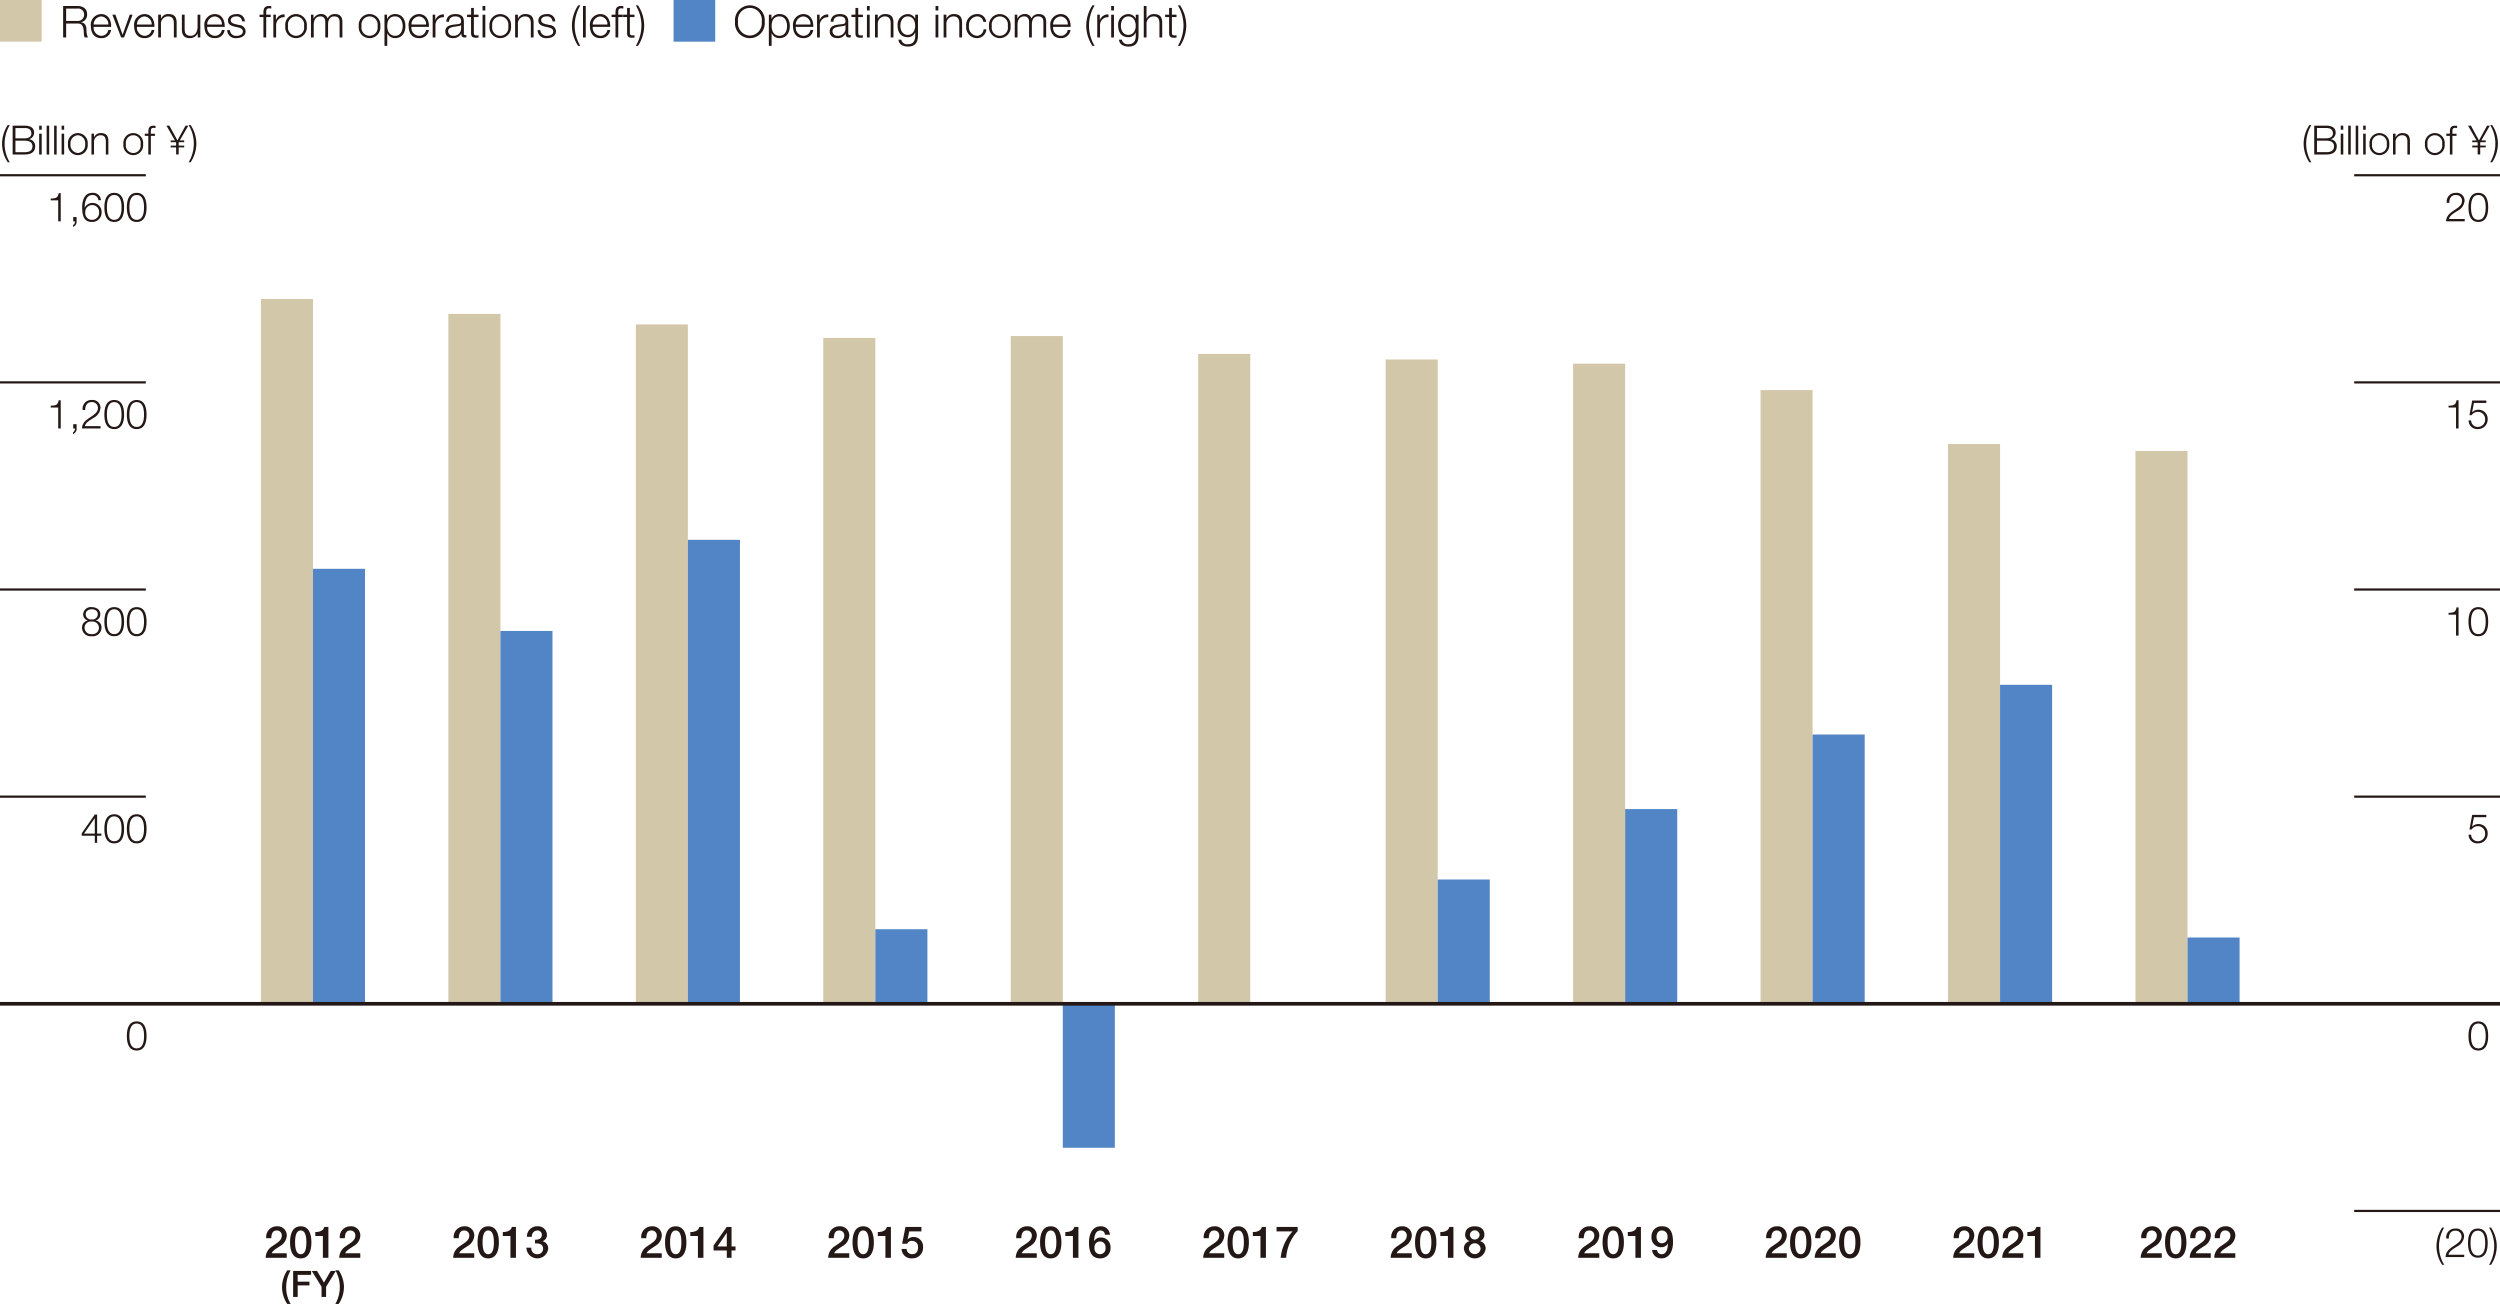 <svg xmlns="http://www.w3.org/2000/svg" viewBox="0 0 340.157 177.417"><defs><style>.cls-1{fill:#d2c7a9}.cls-2{fill:#231815}.cls-3{fill:#5185c5}.cls-4{fill:none;stroke:#231815;stroke-miterlimit:10;stroke-width:.3px}</style></defs><g id="レイヤー_2" data-name="レイヤー 2"><g id="レイヤー_4" data-name="レイヤー 4"><path class="cls-1" d="M0 0h5.669v5.669H0z"/><path class="cls-2" d="M8.591.818h1.961c.707 0 1.3.342 1.3 1.115a1.028 1.028 0 0 1-.833 1.091v.013c.557.071.719.455.749.965a2.42 2.42 0 0 0 .2 1.1h-.45a1.691 1.691 0 0 1-.114-.666c-.036-.6-.084-1.264-.857-1.235H9V5.1h-.409ZM9 2.85h1.523a.85.85 0 0 0 .924-.833.807.807 0 0 0-.924-.851H9ZM12.742 3.654a1.1 1.1 0 0 0 1.02 1.218.944.944 0 0 0 .971-.792h.378a1.263 1.263 0 0 1-1.349 1.109c-.984 0-1.4-.756-1.4-1.637a1.448 1.448 0 0 1 1.4-1.637c1 0 1.391.87 1.361 1.739Zm2-.317a1.038 1.038 0 0 0-.983-1.1 1.1 1.1 0 0 0-1.02 1.1ZM15.287 2h.419l.972 2.717h.011L17.649 2h.39l-1.157 3.1h-.4ZM18.635 3.654a1.1 1.1 0 0 0 1.019 1.218.944.944 0 0 0 .972-.792H21a1.262 1.262 0 0 1-1.349 1.109c-.983 0-1.4-.756-1.4-1.637a1.448 1.448 0 0 1 1.4-1.637c1 0 1.391.87 1.362 1.739Zm2-.317a1.04 1.04 0 0 0-.984-1.1 1.1 1.1 0 0 0-1.019 1.1ZM21.521 2h.379v.535h.012a1.049 1.049 0 0 1 .989-.624c.871 0 1.134.456 1.134 1.193V5.1h-.378V3.169c0-.535-.174-.936-.785-.936A.977.977 0 0 0 21.9 3.3v1.8h-.377ZM27.255 5.1h-.348v-.558H26.9a1.152 1.152 0 0 1-1.068.647c-.779 0-1.085-.456-1.085-1.175V2h.377v2.02c.019.558.229.852.828.852.648 0 .93-.613.93-1.242V2h.377ZM28.192 3.654a1.1 1.1 0 0 0 1.02 1.218.945.945 0 0 0 .972-.792h.377a1.263 1.263 0 0 1-1.349 1.109c-.983 0-1.4-.756-1.4-1.637a1.449 1.449 0 0 1 1.4-1.637c1 0 1.391.87 1.361 1.739Zm2-.317a1.04 1.04 0 0 0-.983-1.1 1.1 1.1 0 0 0-1.02 1.1ZM32.938 2.911a.713.713 0 0 0-.81-.678c-.336 0-.732.132-.732.533 0 .336.384.456.642.523l.5.113a.907.907 0 0 1 .882.857c0 .672-.666.93-1.242.93A1.121 1.121 0 0 1 30.911 4.1h.377a.817.817 0 0 0 .912.774c.354 0 .846-.157.846-.588 0-.361-.336-.48-.678-.564l-.486-.108c-.491-.132-.863-.3-.863-.827 0-.63.618-.87 1.163-.87a1.014 1.014 0 0 1 1.133 1ZM36.832 2.323h-.612V5.1h-.378V2.323h-.528V2h.528v-.277c-.006-.534.144-.905.75-.905a2.085 2.085 0 0 1 .317.023v.325a1.448 1.448 0 0 0-.275-.031c-.42 0-.408.264-.414.6V2h.612ZM37.192 2h.348v.73h.012a1.146 1.146 0 0 1 1.17-.768v.378a1.066 1.066 0 0 0-1.152 1.11V5.1h-.378ZM41.745 3.552a1.473 1.473 0 1 1-2.927 0 1.473 1.473 0 1 1 2.927 0Zm-2.549 0a1.106 1.106 0 1 0 2.171 0 1.106 1.106 0 1 0-2.171 0ZM42.311 2h.347v.523h.018a1.08 1.08 0 0 1 1.013-.612.86.86 0 0 1 .888.606 1.046 1.046 0 0 1 .984-.606c.677 0 1.025.354 1.025 1.086V5.1h-.378V3.018c0-.51-.191-.785-.731-.785-.654 0-.84.539-.84 1.115V5.1h-.378V3c.007-.42-.168-.768-.648-.768-.653 0-.917.491-.923 1.14V5.1h-.377ZM51.747 3.552a1.473 1.473 0 1 1-2.927 0 1.473 1.473 0 1 1 2.927 0Zm-2.549 0a1.106 1.106 0 1 0 2.171 0 1.106 1.106 0 1 0-2.171 0ZM52.312 2h.348v.588h.012a1.156 1.156 0 0 1 1.1-.677c.942 0 1.392.761 1.392 1.637s-.45 1.637-1.392 1.637a1.1 1.1 0 0 1-1.072-.674h-.01v1.734h-.378Zm1.463.229c-.834 0-1.085.617-1.085 1.319 0 .642.282 1.32 1.085 1.32.72 0 1.014-.678 1.014-1.32s-.289-1.315-1.014-1.315ZM55.978 3.654A1.1 1.1 0 0 0 57 4.872a.944.944 0 0 0 .972-.792h.378A1.264 1.264 0 0 1 57 5.189c-.983 0-1.4-.756-1.4-1.637A1.448 1.448 0 0 1 57 1.915c1 0 1.392.87 1.361 1.739Zm2-.317A1.038 1.038 0 0 0 57 2.233a1.1 1.1 0 0 0-1.019 1.1ZM58.87 2h.348v.73h.012a1.146 1.146 0 0 1 1.17-.768v.378a1.066 1.066 0 0 0-1.151 1.11V5.1h-.379ZM60.724 2.953c.036-.726.546-1.038 1.254-1.038.545 0 1.138.168 1.138 1v1.638a.2.2 0 0 0 .223.229.343.343 0 0 0 .119-.025v.318a1.034 1.034 0 0 1-.245.024c-.384 0-.444-.216-.444-.54h-.012a1.178 1.178 0 0 1-1.127.63c-.57 0-1.038-.281-1.038-.905 0-.87.846-.9 1.661-.995.312-.036.486-.078.486-.42 0-.51-.366-.636-.809-.636-.468 0-.817.216-.828.72Zm2.015.455h-.012c-.048.09-.216.12-.318.138-.641.114-1.439.108-1.439.713a.645.645 0 0 0 .689.613 1 1 0 0 0 1.08-.972ZM64.474 2h.63v.319h-.63V4.41c0 .246.036.389.3.407A2.95 2.95 0 0 0 65.1 4.8v.325c-.115 0-.222.011-.336.011-.5 0-.678-.168-.672-.695V2.323h-.539V2h.547v-.924h.378ZM65.656.818h.378v.605h-.378Zm0 1.186h.378V5.1h-.378ZM69.53 3.552a1.472 1.472 0 1 1-2.926 0 1.472 1.472 0 1 1 2.926 0Zm-2.549 0a1.106 1.106 0 1 0 2.171 0 1.106 1.106 0 1 0-2.171 0ZM70.09 2h.378v.535h.011a1.05 1.05 0 0 1 .99-.624c.87 0 1.134.456 1.134 1.193V5.1h-.378V3.169c0-.535-.174-.936-.786-.936a.976.976 0 0 0-.971 1.067v1.8h-.378ZM75.171 2.911a.713.713 0 0 0-.81-.678c-.336 0-.731.132-.731.533 0 .336.384.456.641.523l.5.113a.907.907 0 0 1 .882.857c0 .672-.666.93-1.242.93A1.12 1.12 0 0 1 73.145 4.1h.376a.818.818 0 0 0 .913.774c.353 0 .845-.157.845-.588 0-.361-.336-.48-.677-.564l-.487-.108c-.491-.132-.863-.3-.863-.827 0-.63.618-.87 1.163-.87a1.015 1.015 0 0 1 1.134 1ZM78.663 6.245a5.031 5.031 0 0 1-.846-2.745 5.127 5.127 0 0 1 .846-2.773h.3a5.446 5.446 0 0 0-.768 2.915 5.292 5.292 0 0 0 .768 2.6ZM79.324.818h.376V5.1h-.378ZM80.649 3.654a1.1 1.1 0 0 0 1.02 1.218.944.944 0 0 0 .972-.792h.378a1.264 1.264 0 0 1-1.35 1.109c-.983 0-1.4-.756-1.4-1.637a1.448 1.448 0 0 1 1.4-1.637c1 0 1.392.87 1.361 1.739Zm2-.317a1.038 1.038 0 0 0-.983-1.1 1.1 1.1 0 0 0-1.02 1.1ZM84.735 2.323h-.612V5.1h-.378V2.323h-.527V2h.527v-.277c-.006-.534.145-.905.75-.905a2.076 2.076 0 0 1 .317.023v.325a1.448 1.448 0 0 0-.275-.031c-.42 0-.408.264-.414.6V2h.612ZM85.7 2h.63v.319h-.63V4.41c0 .246.036.389.306.407a2.932 2.932 0 0 0 .324-.018v.325c-.114 0-.221.011-.336.011-.5 0-.677-.168-.672-.695V2.323h-.539V2h.539v-.924h.378ZM86.806.727a5.019 5.019 0 0 1 .845 2.741 5.123 5.123 0 0 1-.845 2.777h-.3a5.435 5.435 0 0 0 .767-2.914 5.282 5.282 0 0 0-.767-2.6Z"/><path class="cls-3" d="M91.648 0h5.669v5.669h-5.669z"/><path class="cls-2" d="M102.032.727a2.026 2.026 0 0 1 2.015 2.232 2.028 2.028 0 1 1-4.035 0 2.027 2.027 0 0 1 2.02-2.232Zm0 4.114a1.669 1.669 0 0 0 1.608-1.882 1.63 1.63 0 1 0-3.221 0 1.669 1.669 0 0 0 1.613 1.882ZM104.613 2h.348v.588h.012a1.156 1.156 0 0 1 1.1-.677c.942 0 1.392.761 1.392 1.637s-.45 1.637-1.392 1.637A1.1 1.1 0 0 1 105 4.511h-.012v1.734h-.378Zm1.463.229c-.834 0-1.085.617-1.085 1.319 0 .642.281 1.32 1.085 1.32.72 0 1.014-.678 1.014-1.32s-.29-1.315-1.014-1.315ZM108.279 3.654a1.1 1.1 0 0 0 1.02 1.218.945.945 0 0 0 .972-.792h.376a1.262 1.262 0 0 1-1.347 1.109c-.984 0-1.4-.756-1.4-1.637a1.449 1.449 0 0 1 1.4-1.637c.995 0 1.39.87 1.361 1.739Zm2-.317a1.04 1.04 0 0 0-.983-1.1 1.1 1.1 0 0 0-1.02 1.1ZM111.171 2h.348v.73h.012a1.146 1.146 0 0 1 1.169-.768v.378a1.066 1.066 0 0 0-1.151 1.11V5.1h-.378ZM113.025 2.953c.037-.726.546-1.038 1.253-1.038.546 0 1.14.168 1.14 1v1.638a.2.2 0 0 0 .222.229.36.36 0 0 0 .12-.025v.318a1.037 1.037 0 0 1-.246.024c-.384 0-.444-.216-.444-.54h-.011a1.181 1.181 0 0 1-1.128.63c-.57 0-1.037-.281-1.037-.905 0-.87.845-.9 1.661-.995.311-.036.485-.078.485-.42 0-.51-.365-.636-.81-.636-.467 0-.815.216-.827.72Zm2.015.455h-.012c-.048.09-.216.12-.318.138-.642.114-1.439.108-1.439.713a.645.645 0 0 0 .69.613 1 1 0 0 0 1.079-.972ZM116.774 2h.63v.319h-.63V4.41c0 .246.037.389.306.407a2.932 2.932 0 0 0 .32-.017v.325c-.114 0-.221.011-.336.011-.5 0-.677-.168-.672-.695V2.323h-.539V2h.539v-.924h.378ZM117.957.818h.378v.605h-.378Zm0 1.186h.378V5.1h-.378ZM119.055 2h.378v.535h.011a1.05 1.05 0 0 1 .99-.624c.87 0 1.133.456 1.133 1.193V5.1h-.378V3.169c0-.535-.173-.936-.785-.936a.976.976 0 0 0-.971 1.062V5.1h-.378ZM124.9 4.847c-.005.924-.359 1.488-1.373 1.488-.618 0-1.229-.277-1.283-.936h.378a.813.813 0 0 0 .905.618c.7 0 1-.414 1-1.17v-.42h-.012a1.073 1.073 0 0 1-.984.636c-.989 0-1.4-.707-1.4-1.589a1.416 1.416 0 0 1 1.4-1.559 1.09 1.09 0 0 1 .984.624h.012V2h.377Zm-.377-1.331c0-.6-.282-1.283-1-1.283s-1.019.642-1.019 1.283c0 .624.323 1.23 1.019 1.23.655 0 .997-.6.997-1.23ZM127.293.818h.378v.605h-.378Zm0 1.186h.378V5.1h-.378ZM128.391 2h.378v.535h.011a1.05 1.05 0 0 1 .99-.624c.87 0 1.133.456 1.133 1.193V5.1h-.378V3.169c0-.535-.173-.936-.785-.936a.976.976 0 0 0-.971 1.062V5.1h-.378ZM133.8 2.976a.841.841 0 0 0-.876-.743 1.176 1.176 0 0 0-1.085 1.319 1.177 1.177 0 0 0 1.085 1.32.922.922 0 0 0 .9-.882h.378a1.259 1.259 0 0 1-1.277 1.2 1.481 1.481 0 0 1-1.463-1.637 1.482 1.482 0 0 1 1.463-1.637 1.157 1.157 0 0 1 1.254 1.061ZM137.5 3.552a1.472 1.472 0 1 1-2.926 0 1.472 1.472 0 1 1 2.926 0Zm-2.549 0a1.106 1.106 0 1 0 2.171 0 1.106 1.106 0 1 0-2.171 0ZM138.068 2h.348v.523h.019a1.079 1.079 0 0 1 1.013-.612.859.859 0 0 1 .887.606 1.046 1.046 0 0 1 .983-.606c.678 0 1.026.354 1.026 1.086V5.1h-.377V3.018c0-.51-.193-.785-.733-.785-.653 0-.838.539-.838 1.115V5.1h-.378V3c0-.42-.168-.768-.648-.768-.654 0-.918.491-.924 1.14V5.1h-.378ZM143.288 3.654a1.1 1.1 0 0 0 1.02 1.218.944.944 0 0 0 .971-.792h.378a1.263 1.263 0 0 1-1.349 1.109c-.984 0-1.4-.756-1.4-1.637a1.448 1.448 0 0 1 1.4-1.637c1 0 1.391.87 1.361 1.739Zm2-.317a1.039 1.039 0 0 0-.983-1.1 1.1 1.1 0 0 0-1.02 1.1ZM148.641 6.245a5.014 5.014 0 0 1-.846-2.741 5.118 5.118 0 0 1 .846-2.777h.3a5.436 5.436 0 0 0-.767 2.915 5.281 5.281 0 0 0 .767 2.6ZM149.295 2h.348v.73h.011a1.147 1.147 0 0 1 1.17-.768v.378a1.066 1.066 0 0 0-1.151 1.11V5.1h-.378ZM151.19.818h.378v.605h-.378Zm0 1.186h.378V5.1h-.378ZM154.909 4.847c-.006.924-.359 1.488-1.373 1.488-.618 0-1.229-.277-1.283-.936h.378a.813.813 0 0 0 .905.618c.695 0 1-.414 1-1.17v-.42h-.011a1.074 1.074 0 0 1-.984.636c-.989 0-1.4-.707-1.4-1.589a1.416 1.416 0 0 1 1.4-1.559 1.092 1.092 0 0 1 .984.624h.011V2h.378Zm-.378-1.331c0-.6-.281-1.283-1-1.283s-1.019.642-1.019 1.283c0 .624.323 1.23 1.019 1.23.658 0 1-.6 1-1.23ZM155.625.818H156v1.721h.013a1.047 1.047 0 0 1 .987-.624c.869 0 1.133.456 1.133 1.193V5.1h-.377V3.169c0-.535-.174-.936-.786-.936A.977.977 0 0 0 156 3.3v1.8h-.377ZM159.452 2h.63v.319h-.63V4.41c0 .246.036.389.306.407a2.945 2.945 0 0 0 .324-.018v.325c-.114 0-.223.011-.336.011-.5 0-.678-.168-.672-.695V2.323h-.54V2h.54v-.924h.378ZM160.562.727a5.012 5.012 0 0 1 .846 2.741 5.116 5.116 0 0 1-.846 2.777h-.3a5.435 5.435 0 0 0 .767-2.914 5.282 5.282 0 0 0-.767-2.6ZM39.015 171.136h-2.867a1.885 1.885 0 0 1 .924-1.589c.546-.4 1.253-.725 1.266-1.379a.664.664 0 0 0-.708-.744c-.54 0-.7.462-.72 1.05h-.683a1.438 1.438 0 0 1 1.445-1.619 1.247 1.247 0 0 1 1.349 1.289 1.759 1.759 0 0 1-.935 1.415c-.486.336-1 .594-1.115.966h2.044ZM42.369 169.038c0 .953-.246 2.182-1.451 2.182s-1.451-1.229-1.451-2.182.246-2.183 1.451-2.183 1.451 1.229 1.451 2.183Zm-.683 0c0-.876-.168-1.614-.768-1.614s-.768.738-.768 1.614.168 1.613.768 1.613.768-.738.768-1.613ZM42.9 167.634c.576.006 1.122-.192 1.224-.695h.558v4.2h-.75v-2.962H42.9ZM49.022 171.136h-2.866a1.885 1.885 0 0 1 .924-1.589c.546-.4 1.253-.725 1.266-1.379a.664.664 0 0 0-.708-.744c-.54 0-.7.462-.72 1.05h-.684a1.439 1.439 0 0 1 1.446-1.619 1.247 1.247 0 0 1 1.349 1.289 1.759 1.759 0 0 1-.935 1.415c-.487.336-1 .594-1.115.966h2.043ZM64.526 171.136H61.66a1.885 1.885 0 0 1 .924-1.589c.546-.4 1.253-.725 1.266-1.379a.665.665 0 0 0-.708-.744c-.54 0-.7.462-.72 1.05h-.684a1.439 1.439 0 0 1 1.446-1.619 1.247 1.247 0 0 1 1.349 1.289 1.759 1.759 0 0 1-.935 1.415c-.487.336-1 .594-1.116.966h2.044ZM67.881 169.038c0 .953-.246 2.182-1.451 2.182s-1.451-1.229-1.451-2.182.246-2.183 1.451-2.183 1.451 1.229 1.451 2.183Zm-.684 0c0-.876-.168-1.614-.767-1.614s-.768.738-.768 1.614.168 1.613.768 1.613.77-.738.77-1.613ZM68.416 167.634c.576.006 1.122-.192 1.224-.695h.56v4.2h-.75v-2.962h-1.034ZM72.8 168.677c.456.019.929-.143.929-.659a.6.6 0 0 0-.654-.594.748.748 0 0 0-.695.858h-.68a1.368 1.368 0 0 1 1.392-1.427 1.2 1.2 0 0 1 1.325 1.121.886.886 0 0 1-.594.9v.011a.991.991 0 0 1 .762 1.05 1.489 1.489 0 0 1-2.963-.18h.678a.774.774 0 0 0 .792.894.733.733 0 0 0 .8-.75c0-.653-.558-.737-1.1-.714ZM90.038 171.136h-2.865a1.882 1.882 0 0 1 .923-1.589c.546-.4 1.253-.725 1.265-1.379a.664.664 0 0 0-.708-.744c-.539 0-.7.462-.718 1.05h-.684a1.439 1.439 0 0 1 1.444-1.619 1.247 1.247 0 0 1 1.35 1.289 1.758 1.758 0 0 1-.936 1.415c-.485.336-.995.594-1.115.966h2.044ZM93.393 169.038c0 .953-.246 2.182-1.452 2.182s-1.451-1.229-1.451-2.182.246-2.183 1.451-2.183 1.452 1.229 1.452 2.183Zm-.684 0c0-.876-.168-1.614-.768-1.614s-.767.738-.767 1.614.168 1.613.767 1.613.768-.738.768-1.613ZM93.929 167.634c.575.006 1.121-.192 1.222-.695h.558v4.2h-.749v-2.962h-1.031ZM100.077 170.141h-.54v1h-.647v-1h-1.8v-.678l1.8-2.524h.647v2.661h.54Zm-2.459-.54h1.272v-1.847h-.012ZM115.551 171.136h-2.866a1.881 1.881 0 0 1 .922-1.589c.546-.4 1.254-.725 1.266-1.379a.664.664 0 0 0-.708-.744c-.539 0-.7.462-.719 1.05h-.683a1.438 1.438 0 0 1 1.444-1.619 1.248 1.248 0 0 1 1.35 1.289 1.758 1.758 0 0 1-.936 1.415c-.485.336-.995.594-1.115.966h2.045ZM118.9 169.038c0 .953-.245 2.182-1.451 2.182S116 169.991 116 169.038s.246-2.183 1.451-2.183 1.449 1.229 1.449 2.183Zm-.683 0c0-.876-.168-1.614-.768-1.614s-.767.738-.767 1.614.168 1.613.767 1.613.772-.738.772-1.613ZM119.44 167.634c.576.006 1.122-.192 1.223-.695h.558v4.2h-.749v-2.962h-1.032ZM123.2 166.939h2.17v.611h-1.661l-.216 1.068.013.011a1.075 1.075 0 0 1 .773-.317 1.282 1.282 0 0 1 1.314 1.4 1.427 1.427 0 0 1-1.451 1.5 1.318 1.318 0 0 1-1.47-1.277h.684a.721.721 0 0 0 .773.708c.582 0 .78-.414.78-.924a.786.786 0 0 0-.8-.876.652.652 0 0 0-.677.384h-.684ZM141.062 171.136H138.2a1.884 1.884 0 0 1 .923-1.589c.546-.4 1.254-.725 1.266-1.379a.664.664 0 0 0-.708-.744c-.539 0-.7.462-.719 1.05h-.684a1.439 1.439 0 0 1 1.445-1.619 1.247 1.247 0 0 1 1.349 1.289 1.759 1.759 0 0 1-.935 1.415c-.486.336-1 .594-1.115.966h2.044ZM144.416 169.038c0 .953-.245 2.182-1.451 2.182s-1.451-1.229-1.451-2.182.246-2.183 1.451-2.183 1.451 1.229 1.451 2.183Zm-.684 0c0-.876-.168-1.614-.767-1.614s-.768.738-.768 1.614.168 1.613.768 1.613.767-.738.767-1.613ZM144.952 167.634c.575.006 1.121-.192 1.223-.695h.557v4.2h-.749v-2.962h-1.031ZM150.339 168a.588.588 0 0 0-.612-.576c-.744 0-.828.888-.87 1.44l.012.012a1.013 1.013 0 0 1 .906-.5 1.3 1.3 0 0 1 1.326 1.409 1.361 1.361 0 0 1-1.4 1.433c-1.235 0-1.529-.971-1.529-2.195 0-1 .395-2.17 1.583-2.17a1.218 1.218 0 0 1 1.267 1.147Zm.078 1.775a.754.754 0 1 0-1.493 0 .756.756 0 1 0 1.493 0ZM166.574 171.136h-2.866a1.882 1.882 0 0 1 .923-1.589c.546-.4 1.254-.725 1.265-1.379a.664.664 0 0 0-.708-.744c-.539 0-.7.462-.718 1.05h-.684a1.439 1.439 0 0 1 1.444-1.619 1.247 1.247 0 0 1 1.35 1.289 1.759 1.759 0 0 1-.935 1.415c-.486.336-1 .594-1.116.966h2.045ZM169.928 169.038c0 .953-.245 2.182-1.451 2.182s-1.452-1.229-1.452-2.182.246-2.183 1.452-2.183 1.451 1.229 1.451 2.183Zm-.684 0c0-.876-.168-1.614-.767-1.614s-.768.738-.768 1.614.168 1.613.768 1.613.767-.738.767-1.613ZM170.464 167.634c.575.006 1.121-.192 1.223-.695h.557v4.2h-.744v-2.962h-1.031ZM173.691 166.939h2.873v.569a5.854 5.854 0 0 0-1.564 3.628h-.75a6.232 6.232 0 0 1 1.619-3.586h-2.177ZM192.086 171.136h-2.866a1.882 1.882 0 0 1 .923-1.589c.545-.4 1.253-.725 1.265-1.379a.664.664 0 0 0-.708-.744c-.539 0-.7.462-.719 1.05h-.681a1.439 1.439 0 0 1 1.444-1.619 1.247 1.247 0 0 1 1.35 1.289 1.758 1.758 0 0 1-.936 1.415c-.485.336-1 .594-1.115.966h2.045ZM195.439 169.038c0 .953-.245 2.182-1.451 2.182s-1.451-1.229-1.451-2.182.246-2.183 1.451-2.183 1.451 1.229 1.451 2.183Zm-.683 0c0-.876-.168-1.614-.768-1.614s-.767.738-.767 1.614.168 1.613.767 1.613.768-.738.768-1.613ZM195.976 167.634c.575.006 1.121-.192 1.222-.695h.558v4.2h-.749v-2.962h-1.031ZM199.18 169.9a1 1 0 0 1 .767-1.025v-.012a.881.881 0 0 1-.593-.864c0-.713.473-1.145 1.306-1.145s1.308.432 1.308 1.145a.882.882 0 0 1-.594.864v.012a1 1 0 0 1 .768 1.025 1.491 1.491 0 0 1-2.962 0Zm2.278 0a.8.8 0 0 0-1.595 0 .8.8 0 0 0 1.595 0ZM200 168.036a.661.661 0 0 0 1.319 0 .66.66 0 0 0-1.319 0ZM217.6 171.136h-2.867a1.885 1.885 0 0 1 .924-1.589c.546-.4 1.253-.725 1.266-1.379a.664.664 0 0 0-.708-.744c-.54 0-.7.462-.72 1.05h-.683a1.438 1.438 0 0 1 1.445-1.619 1.247 1.247 0 0 1 1.349 1.289 1.759 1.759 0 0 1-.935 1.415c-.486.336-1 .594-1.115.966h2.044ZM220.952 169.038c0 .953-.246 2.182-1.451 2.182s-1.451-1.229-1.451-2.182.246-2.183 1.451-2.183 1.451 1.229 1.451 2.183Zm-.683 0c0-.876-.168-1.614-.768-1.614s-.768.738-.768 1.614.168 1.613.768 1.613.768-.738.768-1.613ZM221.487 167.634c.576.006 1.122-.192 1.224-.695h.558v4.2h-.75v-2.962h-1.032ZM225.471 170.075a.588.588 0 0 0 .612.576c.743 0 .827-.888.869-1.439l-.012-.012a1.007 1.007 0 0 1-.905.5 1.294 1.294 0 0 1-1.325-1.415 1.355 1.355 0 0 1 1.444-1.433c1.188 0 1.482.971 1.482 2.194 0 1-.4 2.171-1.583 2.171a1.22 1.22 0 0 1-1.266-1.145Zm-.077-1.793c0 .456.233.882.731.882a.787.787 0 0 0 .762-.882.773.773 0 0 0-.762-.858c-.498 0-.731.402-.731.858ZM243.109 171.136h-2.866a1.885 1.885 0 0 1 .924-1.589c.546-.4 1.253-.725 1.266-1.379a.665.665 0 0 0-.708-.744c-.54 0-.7.462-.72 1.05h-.684a1.439 1.439 0 0 1 1.446-1.619 1.247 1.247 0 0 1 1.349 1.289 1.759 1.759 0 0 1-.935 1.415c-.487.336-1 .594-1.116.966h2.044ZM246.464 169.038c0 .953-.246 2.182-1.451 2.182s-1.451-1.229-1.451-2.182.246-2.183 1.451-2.183 1.451 1.229 1.451 2.183Zm-.684 0c0-.876-.168-1.614-.767-1.614s-.768.738-.768 1.614.168 1.613.768 1.613.767-.738.767-1.613ZM249.781 171.136h-2.866a1.883 1.883 0 0 1 .924-1.589c.546-.4 1.253-.725 1.265-1.379a.664.664 0 0 0-.708-.744c-.54 0-.7.462-.719 1.05h-.684a1.439 1.439 0 0 1 1.445-1.619 1.247 1.247 0 0 1 1.35 1.289 1.759 1.759 0 0 1-.935 1.415c-.487.336-1 .594-1.116.966h2.044ZM253.136 169.038c0 .953-.246 2.182-1.451 2.182s-1.452-1.229-1.452-2.182.246-2.183 1.452-2.183 1.451 1.229 1.451 2.183Zm-.684 0c0-.876-.168-1.614-.767-1.614s-.768.738-.768 1.614.168 1.613.768 1.613.767-.738.767-1.613ZM268.621 171.136h-2.866a1.883 1.883 0 0 1 .924-1.589c.546-.4 1.253-.725 1.265-1.379a.664.664 0 0 0-.708-.744c-.54 0-.7.462-.719 1.05h-.684a1.439 1.439 0 0 1 1.445-1.619 1.247 1.247 0 0 1 1.35 1.289 1.758 1.758 0 0 1-.936 1.415c-.486.336-1 .594-1.115.966h2.044ZM271.976 169.038c0 .953-.247 2.182-1.452 2.182s-1.451-1.229-1.451-2.182.246-2.183 1.451-2.183 1.452 1.229 1.452 2.183Zm-.684 0c0-.876-.168-1.614-.768-1.614s-.767.738-.767 1.614.168 1.613.767 1.613.768-.738.768-1.613ZM275.293 171.136h-2.866a1.883 1.883 0 0 1 .924-1.589c.545-.4 1.253-.725 1.265-1.379a.664.664 0 0 0-.708-.744c-.54 0-.7.462-.72 1.05h-.683a1.439 1.439 0 0 1 1.445-1.619 1.247 1.247 0 0 1 1.35 1.289 1.758 1.758 0 0 1-.936 1.415c-.486.336-1 .594-1.115.966h2.044ZM275.847 167.634c.576.006 1.122-.192 1.223-.695h.558v4.2h-.75v-2.962h-1.031ZM294.133 171.136h-2.866a1.882 1.882 0 0 1 .923-1.589c.546-.4 1.253-.725 1.266-1.379a.664.664 0 0 0-.708-.744c-.54 0-.7.462-.72 1.05h-.683a1.438 1.438 0 0 1 1.445-1.619 1.248 1.248 0 0 1 1.35 1.289 1.758 1.758 0 0 1-.936 1.415c-.486.336-1 .594-1.115.966h2.044ZM297.487 169.038c0 .953-.246 2.182-1.451 2.182s-1.451-1.229-1.451-2.182.246-2.183 1.451-2.183 1.451 1.229 1.451 2.183Zm-.683 0c0-.876-.168-1.614-.768-1.614s-.767.738-.767 1.614.168 1.613.767 1.613.764-.738.764-1.613ZM300.805 171.136h-2.867a1.885 1.885 0 0 1 .924-1.589c.546-.4 1.253-.725 1.266-1.379a.664.664 0 0 0-.708-.744c-.54 0-.7.462-.72 1.05h-.683a1.438 1.438 0 0 1 1.445-1.619 1.248 1.248 0 0 1 1.35 1.289 1.76 1.76 0 0 1-.936 1.415c-.486.336-1 .594-1.115.966h2.044ZM304.141 171.136h-2.867a1.885 1.885 0 0 1 .924-1.589c.546-.4 1.253-.725 1.266-1.379a.664.664 0 0 0-.708-.744c-.54 0-.7.462-.72 1.05h-.683a1.438 1.438 0 0 1 1.445-1.619 1.247 1.247 0 0 1 1.349 1.289 1.759 1.759 0 0 1-.935 1.415c-.486.336-1 .594-1.115.966h2.044Z"/><path class="cls-4" d="M0 108.395h19.843M0 80.212h19.843M0 52.028h19.843M0 23.844h19.843M320.315 164.764h19.842"/><path class="cls-2" d="M1.055 22.075a4.6 4.6 0 0 1-.775-2.51 4.687 4.687 0 0 1 .775-2.544h.274a4.987 4.987 0 0 0-.7 2.67 4.839 4.839 0 0 0 .7 2.384ZM1.722 17.1H3.38c.659 0 1.259.231 1.259.961a.892.892 0 0 1-.682.879v.011a.918.918 0 0 1 .829.956c0 .374-.132 1.115-1.406 1.115H1.722Zm.378 1.723h1.28c.6 0 .885-.3.885-.664 0-.489-.3-.737-.885-.737H2.1Zm0 1.885h1.28c.556 0 1.033-.182 1.033-.808 0-.5-.379-.758-1.033-.758H2.1ZM5.329 17.1h.347v.555h-.347Zm0 1.087h.347v2.835h-.347ZM6.347 17.1h.345v3.922h-.345ZM7.364 17.1h.346v3.922h-.346ZM8.382 17.1h.346v.555h-.346Zm0 1.087h.346v2.835h-.346ZM11.932 19.609a1.349 1.349 0 1 1-2.681 0 1.349 1.349 0 1 1 2.681 0Zm-2.335 0a1.078 1.078 0 0 0 .994 1.208 1.078 1.078 0 0 0 1-1.208 1.078 1.078 0 0 0-1-1.209 1.078 1.078 0 0 0-.991 1.209ZM12.446 18.191h.346v.489h.008a.959.959 0 0 1 .906-.571c.8 0 1.038.418 1.038 1.094v1.823H14.4v-1.769c0-.489-.16-.857-.719-.857a.9.9 0 0 0-.891.973v1.653h-.346ZM19.472 19.609a1.349 1.349 0 1 1-2.681 0 1.349 1.349 0 1 1 2.681 0Zm-2.334 0a1.013 1.013 0 1 0 1.988 0 1.013 1.013 0 1 0-1.988 0ZM21.085 18.483h-.561v2.543h-.345v-2.543H19.7v-.292h.484v-.258c-.006-.488.132-.829.686-.829a1.754 1.754 0 0 1 .291.022v.3a1.454 1.454 0 0 0-.261-.026c-.383 0-.373.241-.379.549v.247h.561ZM23.22 19.109h.58L22.648 17.1h.4l1.094 2.005 1.1-2.005h.38l-1.159 2.005h.6v.247h-.72l-.033.055v.4h.753v.247h-.753v.967h-.346v-.967h-.744v-.247h.742v-.4l-.033-.055h-.709ZM25.943 17.021a4.6 4.6 0 0 1 .775 2.511 4.686 4.686 0 0 1-.775 2.543h-.274a4.981 4.981 0 0 0 .7-2.669 4.846 4.846 0 0 0-.7-2.385ZM11.122 113.379l1.779-2.554h.314v2.6h.577v.291h-.577v.956H12.9v-.956h-1.778Zm1.774.044v-2.093h-.01l-1.45 2.093ZM16.883 112.77c0 .9-.22 1.983-1.341 1.983s-1.34-1.083-1.34-1.978.22-1.983 1.34-1.983 1.341 1.082 1.341 1.978Zm-2.335 0c0 .67.115 1.691.994 1.691s.995-1.021.995-1.691-.116-1.687-.995-1.687-.994 1.022-.994 1.687ZM19.94 112.77c0 .9-.219 1.983-1.339 1.983s-1.341-1.083-1.341-1.978.219-1.983 1.341-1.983 1.339 1.082 1.339 1.978Zm-2.334 0c0 .67.116 1.691.995 1.691s.994-1.021.994-1.691-.116-1.687-.994-1.687-.995 1.022-.995 1.687ZM13.022 84.415v.011a.938.938 0 0 1 .787.983 1.175 1.175 0 0 1-1.325 1.159 1.175 1.175 0 0 1-1.324-1.159.967.967 0 0 1 .78-.983v-.011a.83.83 0 0 1-.626-.846 1.038 1.038 0 0 1 1.165-.961c.571 0 1.169.3 1.169.961a.841.841 0 0 1-.626.846Zm.44.994a.864.864 0 0 0-.978-.835.851.851 0 0 0-.977.835.87.87 0 0 0 .977.868.865.865 0 0 0 .978-.868Zm-.159-1.84c0-.44-.358-.67-.819-.67-.422 0-.824.23-.824.67a.72.72 0 0 0 .824.714.72.72 0 0 0 .816-.714ZM16.883 84.586c0 .9-.22 1.982-1.341 1.982s-1.34-1.082-1.34-1.977.22-1.983 1.34-1.983 1.341 1.082 1.341 1.978Zm-2.335 0c0 .669.115 1.691.994 1.691s.995-1.022.995-1.691-.116-1.687-.995-1.687-.994 1.022-.994 1.687ZM19.94 84.586c0 .9-.219 1.982-1.339 1.982s-1.341-1.082-1.341-1.977.219-1.983 1.341-1.983 1.339 1.082 1.339 1.978Zm-2.334 0c0 .669.116 1.691.995 1.691s.994-1.022.994-1.691-.116-1.686-.995-1.686-.994 1.021-.994 1.686ZM6.9 55.2c.605-.022.978-.033 1.082-.742h.281V58.3h-.344v-2.854H6.9ZM10.423 57.72v.588a.743.743 0 0 1-.484.747v-.236a.537.537 0 0 0 .253-.517h-.231v-.582ZM13.688 58.3h-2.533c.028-1.142 1.2-1.423 1.851-2.076a.957.957 0 0 0 .319-.725.792.792 0 0 0-.863-.786c-.631 0-.879.506-.867 1.072h-.347a1.185 1.185 0 0 1 1.231-1.363 1.066 1.066 0 0 1 1.192 1.082 1.69 1.69 0 0 1-.967 1.368c-.374.253-1.06.593-1.153 1.11h2.137ZM16.883 56.4c0 .9-.22 1.983-1.341 1.983S14.2 57.3 14.2 56.407s.22-1.983 1.34-1.983 1.343 1.082 1.343 1.976Zm-2.335 0c0 .67.115 1.691.994 1.691s.995-1.021.995-1.691-.116-1.687-.995-1.687-.994 1.024-.994 1.687ZM19.94 56.4c0 .9-.219 1.983-1.339 1.983S17.26 57.3 17.26 56.407s.219-1.983 1.341-1.983 1.339 1.082 1.339 1.976Zm-2.334 0c0 .67.116 1.691.995 1.691s.994-1.021.994-1.691-.116-1.687-.994-1.687-.995 1.024-.995 1.687ZM6.9 27.015c.605-.022.978-.033 1.082-.741h.281v3.845h-.344v-2.857H6.9ZM10.423 29.537v.587a.743.743 0 0 1-.484.747v-.236a.535.535 0 0 0 .253-.516h-.231v-.582ZM13.385 27.246a.779.779 0 0 0-.8-.714c-.895 0-1.06 1.021-1.06 1.719h.011a1.147 1.147 0 0 1 1.022-.637 1.212 1.212 0 0 1 1.266 1.286 1.261 1.261 0 0 1-1.3 1.3c-.933 0-1.345-.544-1.345-2.043 0-.456.115-1.917 1.373-1.917a1.064 1.064 0 0 1 1.181 1ZM11.6 28.921a.9.9 0 0 0 .961.989.941.941 0 0 0 .923-.989.945.945 0 1 0-1.884 0ZM16.883 28.218c0 .9-.22 1.983-1.341 1.983s-1.34-1.082-1.34-1.977.22-1.983 1.34-1.983 1.341 1.082 1.341 1.977Zm-2.335 0c0 .67.115 1.692.994 1.692s.995-1.022.995-1.692-.116-1.686-.995-1.686-.994 1.021-.994 1.686ZM19.94 28.218c0 .9-.219 1.983-1.339 1.983s-1.341-1.082-1.341-1.977.219-1.983 1.341-1.983 1.339 1.082 1.339 1.977Zm-2.334 0c0 .67.116 1.692.995 1.692s.994-1.022.994-1.692-.116-1.686-.994-1.686-.995 1.021-.995 1.686ZM19.94 140.953c0 .9-.219 1.983-1.34 1.983s-1.34-1.082-1.34-1.977.219-1.983 1.34-1.983 1.34 1.082 1.34 1.977Zm-2.335 0c0 .67.116 1.692 1 1.692s.995-1.022.995-1.692-.116-1.686-.995-1.686-1 1.021-1 1.686Z"/><path class="cls-4" d="M320.315 108.395h19.842M320.315 80.212h19.842M320.315 52.028h19.842M320.315 23.844h19.842"/><path class="cls-2" d="M314.213 22.075a4.606 4.606 0 0 1-.775-2.51 4.687 4.687 0 0 1 .775-2.544h.274a4.987 4.987 0 0 0-.7 2.67 4.839 4.839 0 0 0 .7 2.384ZM314.88 17.1h1.658c.659 0 1.259.231 1.259.961a.892.892 0 0 1-.682.879v.011a.918.918 0 0 1 .829.956c0 .374-.132 1.115-1.406 1.115h-1.658Zm.373 1.719h1.285c.6 0 .885-.3.885-.664 0-.489-.3-.737-.885-.737h-1.285Zm0 1.885h1.285c.556 0 1.033-.182 1.033-.808 0-.5-.379-.758-1.033-.758h-1.285ZM318.487 17.1h.347v.555h-.347Zm0 1.087h.347v2.835h-.347ZM319.505 17.1h.346v3.922h-.346ZM320.522 17.1h.346v3.922h-.346ZM321.54 17.1h.346v.555h-.346Zm0 1.087h.346v2.835h-.346ZM325.09 19.609a1.349 1.349 0 1 1-2.681 0 1.349 1.349 0 1 1 2.681 0Zm-2.335 0a1.013 1.013 0 1 0 1.989 0 1.014 1.014 0 1 0-1.989 0ZM325.6 18.191h.346v.489h.012a.959.959 0 0 1 .906-.571c.8 0 1.038.418 1.038 1.094v1.823h-.345v-1.769c0-.489-.161-.857-.72-.857a.9.9 0 0 0-.891.973v1.653h-.346ZM332.63 19.609a1.349 1.349 0 1 1-2.681 0 1.349 1.349 0 1 1 2.681 0Zm-2.334 0a1.013 1.013 0 1 0 1.988 0 1.013 1.013 0 1 0-1.988 0ZM334.243 18.483h-.56v2.543h-.346v-2.543h-.483v-.292h.483v-.258c-.006-.488.132-.829.686-.829a1.754 1.754 0 0 1 .291.022v.3a1.434 1.434 0 0 0-.252-.027c-.384 0-.374.241-.379.549v.247h.56ZM336.378 19.109h.583l-1.154-2.009h.395l1.094 2.005 1.1-2.005h.38l-1.159 2.005h.6v.247h-.72l-.033.055v.4h.753v.247h-.753v.967h-.346v-.967h-.742v-.247h.742v-.4l-.033-.055h-.709ZM339.1 17.021a4.609 4.609 0 0 1 .774 2.511 4.693 4.693 0 0 1-.774 2.543h-.275a4.981 4.981 0 0 0 .7-2.669 4.846 4.846 0 0 0-.7-2.385ZM338.55 140.953c0 .9-.22 1.983-1.341 1.983s-1.34-1.082-1.34-1.977.22-1.983 1.34-1.983 1.341 1.082 1.341 1.977Zm-2.335 0c0 .67.115 1.692.994 1.692s1-1.022 1-1.692-.116-1.686-1-1.686-.994 1.021-.994 1.686ZM336.227 113.571a.9.9 0 0 0 .944.89.98.98 0 0 0 .961-1.049.965.965 0 0 0-.983-1 1.017 1.017 0 0 0-.857.456H336l.374-1.994h1.923v.319h-1.687l-.247 1.274.011.011a1.107 1.107 0 0 1 .814-.357 1.242 1.242 0 0 1 1.291 1.329 1.3 1.3 0 0 1-1.335 1.3 1.177 1.177 0 0 1-1.264-1.182ZM333.157 83.382c.605-.022.978-.033 1.082-.741h.281v3.845h-.347v-2.857h-1.016ZM338.55 84.586c0 .9-.22 1.982-1.341 1.982s-1.34-1.082-1.34-1.977.22-1.983 1.34-1.983 1.341 1.082 1.341 1.978Zm-2.335 0c0 .669.115 1.691.994 1.691s1-1.022 1-1.691-.116-1.687-1-1.687-.994 1.022-.994 1.687ZM333.157 55.2c.605-.022.978-.033 1.082-.742h.281V58.3h-.347v-2.854h-1.016ZM336.227 57.2a.9.9 0 0 0 .944.889.979.979 0 0 0 .961-1.048.965.965 0 0 0-.983-1 1.017 1.017 0 0 0-.857.456H336l.374-1.995h1.923v.319h-1.687l-.247 1.275.011.01a1.107 1.107 0 0 1 .814-.356 1.241 1.241 0 0 1 1.291 1.329 1.3 1.3 0 0 1-1.335 1.3 1.177 1.177 0 0 1-1.264-1.179ZM335.354 30.119h-2.532c.028-1.143 1.2-1.423 1.851-2.076a.959.959 0 0 0 .319-.726.791.791 0 0 0-.863-.785c-.631 0-.879.5-.867 1.071h-.347a1.184 1.184 0 0 1 1.231-1.362 1.065 1.065 0 0 1 1.192 1.082 1.693 1.693 0 0 1-.967 1.368c-.374.252-1.06.593-1.153 1.109h2.136ZM338.55 28.218c0 .9-.22 1.983-1.341 1.983s-1.34-1.082-1.34-1.977.22-1.983 1.34-1.983 1.341 1.082 1.341 1.977Zm-2.335 0c0 .67.115 1.692.994 1.692s1-1.022 1-1.692-.116-1.686-1-1.686-.994 1.021-.994 1.686ZM332.287 172.088a4.608 4.608 0 0 1-.774-2.51 4.7 4.7 0 0 1 .774-2.544h.275a4.978 4.978 0 0 0-.7 2.67 4.839 4.839 0 0 0 .7 2.384ZM335.288 171.039h-2.532c.027-1.143 1.2-1.423 1.851-2.077a.956.956 0 0 0 .319-.725.791.791 0 0 0-.863-.785c-.631 0-.878.5-.868 1.071h-.345a1.184 1.184 0 0 1 1.23-1.362 1.065 1.065 0 0 1 1.192 1.082 1.691 1.691 0 0 1-.966 1.367c-.374.253-1.061.594-1.155 1.11h2.137ZM338.483 169.138c0 .9-.219 1.983-1.339 1.983s-1.341-1.082-1.341-1.977.219-1.983 1.341-1.983 1.339 1.082 1.339 1.977Zm-2.335 0c0 .67.117 1.692 1 1.692s.994-1.022.994-1.692-.116-1.686-.994-1.686-1 1.021-1 1.686ZM338.943 167.034a4.588 4.588 0 0 1 .775 2.511 4.688 4.688 0 0 1-.775 2.543h-.274a4.987 4.987 0 0 0 .7-2.67 4.842 4.842 0 0 0-.7-2.384ZM39.087 177.417a4.115 4.115 0 0 1-.714-2.287 4.231 4.231 0 0 1 .714-2.286h.461a4.582 4.582 0 0 0-.61 2.286 4.385 4.385 0 0 0 .61 2.287ZM39.886 172.928h2.444v.536h-1.825v.927h1.6v.506h-1.6v1.572h-.619ZM43.75 175.081l-1.329-2.153h.719l.937 1.587.923-1.587h.694l-1.324 2.153v1.388h-.62Z"/><path class="cls-2" d="M46.086 172.844a4.145 4.145 0 0 1 .715 2.291 4.2 4.2 0 0 1-.715 2.282h-.461a4.566 4.566 0 0 0 .61-2.282 4.4 4.4 0 0 0-.61-2.291Z"/><path class="cls-1" d="M239.545 53.078h7.084v83.501h-7.084zM214.04 49.484h7.084v87.095h-7.084zM188.534 48.914h7.084v87.666h-7.084zM163.028 48.153h7.084v88.427h-7.084zM137.523 45.722h7.084v90.857h-7.084zM112.017 45.975h7.084v90.604h-7.084zM86.511 44.144h7.084v92.436h-7.084zM61.006 42.713h7.084v93.866h-7.084zM35.5 40.684h7.084v95.895H35.5z"/><path class="cls-3" d="M246.629 99.94h7.084v36.639h-7.084z"/><path class="cls-1" d="M290.558 61.364h7.084v75.215h-7.084z"/><path class="cls-3" d="M297.641 127.56h7.084v9.019h-7.084zM221.123 110.086h7.084v26.493h-7.084z"/><path class="cls-1" d="M265.052 60.42h7.084v76.16h-7.084z"/><path class="cls-3" d="M272.135 93.176h7.084v43.403h-7.084zM195.618 119.669h7.084v16.91h-7.084zM144.606 136.579h7.084v19.588h-7.084zM119.101 126.433h7.084v10.146h-7.084zM93.595 73.448h7.084v63.132h-7.084zM68.089 85.848h7.084v50.731h-7.084zM42.583 77.393h7.084v59.186h-7.084z"/><path style="stroke-width:.5px;fill:none;stroke:#231815;stroke-miterlimit:10" d="M0 136.579h340.157"/></g></g></svg>